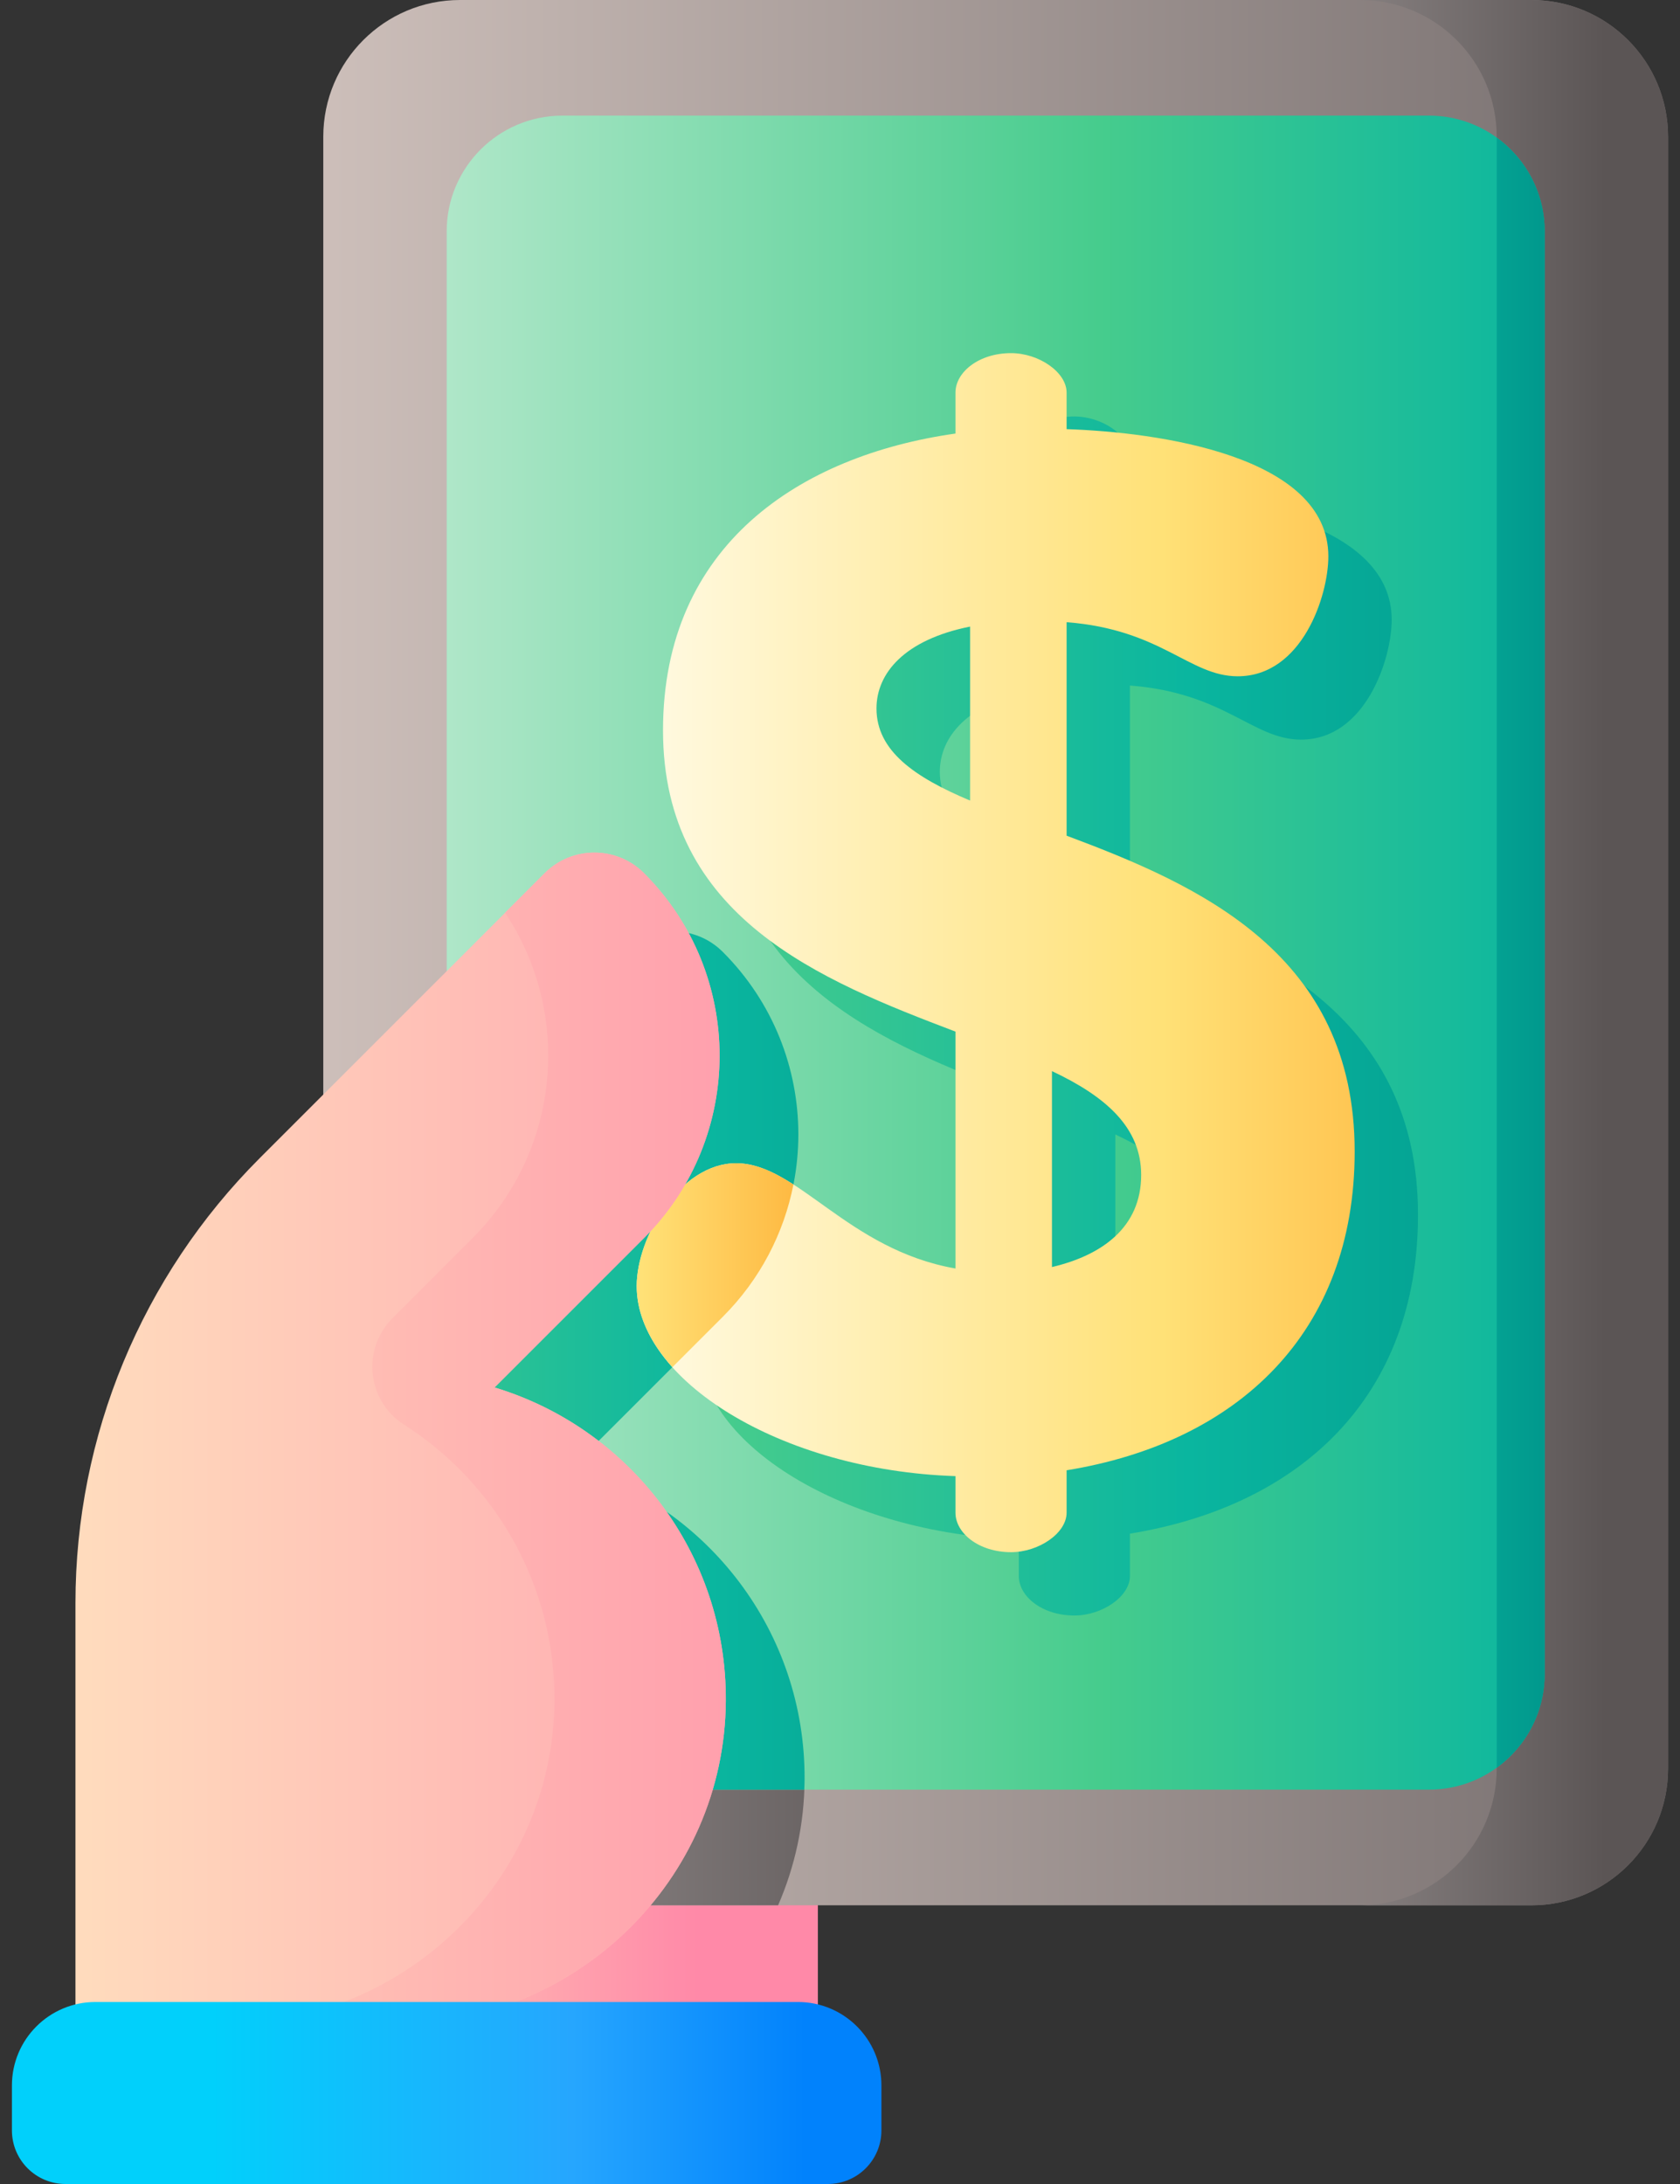 <svg width="60" height="78" viewBox="0 0 60 78" fill="none" xmlns="http://www.w3.org/2000/svg">
<rect x="0" y="0" width="60" height="78" fill="#333333" stroke="none"/>
<path d="M11.546 63.165H29.21V72.287H11.546V63.165Z" fill="url(#paint0_linear)"/>
<path d="M11.546 63.165V4.882C11.546 2.186 13.732 0 16.428 0H54.691C57.388 0 59.574 2.186 59.574 4.882V63.165C59.574 65.861 57.388 68.047 54.691 68.047H16.428C13.732 68.047 11.546 65.861 11.546 63.165V63.165Z" fill="url(#paint1_linear)"/>
<path d="M20.476 52.366L25.814 47.028C29.412 43.429 29.412 37.595 25.814 33.997C24.834 33.017 23.245 33.017 22.266 33.997L12.087 44.176C11.902 44.36 11.723 44.548 11.546 44.739V63.164C11.546 65.861 13.732 68.047 16.428 68.047H27.789C28.388 66.669 28.725 65.154 28.735 63.558C28.767 58.279 25.276 53.812 20.476 52.366V52.366Z" fill="url(#paint2_linear)"/>
<path d="M54.691 0H48.571C51.267 0 53.453 2.186 53.453 4.882V63.165C53.453 65.861 51.267 68.047 48.571 68.047H54.691C57.388 68.047 59.574 65.861 59.574 63.165V4.882C59.574 2.186 57.388 0 54.691 0V0Z" fill="url(#paint3_linear)"/>
<path d="M15.953 59.782V8.265C15.953 5.981 17.804 4.129 20.088 4.129H51.031C53.315 4.129 55.167 5.981 55.167 8.265V59.782C55.167 62.066 53.315 63.917 51.031 63.917H20.088C17.804 63.918 15.953 62.066 15.953 59.782V59.782Z" fill="url(#paint4_linear)"/>
<path d="M20.476 52.366L25.814 47.028C29.412 43.429 29.412 37.595 25.814 33.997C24.834 33.017 23.245 33.017 22.266 33.997L15.953 40.31V59.782C15.953 62.066 17.804 63.917 20.088 63.917H28.724C28.728 63.798 28.734 63.679 28.735 63.558C28.767 58.279 25.276 53.812 20.476 52.366Z" fill="url(#paint5_linear)"/>
<path d="M40.355 32.108V24.483C43.75 24.744 44.742 26.415 46.465 26.415C48.763 26.415 49.703 23.543 49.703 22.133C49.703 18.53 43.593 17.694 40.355 17.59V16.284C40.355 15.553 39.362 14.874 38.37 14.874C37.221 14.874 36.386 15.553 36.386 16.284V17.746C30.85 18.529 25.941 21.715 25.941 28.348C25.941 35.032 31.581 37.278 36.386 39.106V47.566C32.521 46.887 30.746 43.806 28.552 43.806C26.568 43.806 25.001 46.417 25.001 48.193C25.001 51.535 30.119 54.773 36.386 54.982V56.287C36.386 57.018 37.221 57.697 38.37 57.697C39.363 57.697 40.355 57.018 40.355 56.287V54.773C46.465 53.78 50.643 49.864 50.643 43.388C50.643 36.338 45.107 33.883 40.355 32.108V32.108ZM36.908 30.854C34.923 30.019 33.566 29.079 33.566 27.564C33.566 26.311 34.558 25.11 36.908 24.64V30.854ZM39.833 47.514V40.516C41.713 41.404 43.018 42.5 43.018 44.224C43.018 46.104 41.608 47.096 39.833 47.514V47.514Z" fill="url(#paint6_linear)"/>
<path d="M53.453 4.914V63.134C54.491 62.383 55.167 61.162 55.167 59.782V8.265C55.167 6.886 54.491 5.665 53.453 4.914V4.914Z" fill="url(#paint7_linear)"/>
<path d="M38.093 29.846V22.221C41.487 22.482 42.48 24.153 44.203 24.153C46.501 24.153 47.441 21.281 47.441 19.871C47.441 16.267 41.33 15.432 38.093 15.327V14.022C38.093 13.291 37.1 12.612 36.108 12.612C34.959 12.612 34.124 13.291 34.124 14.022V15.484C28.588 16.267 23.679 19.453 23.679 26.085C23.679 32.77 29.319 35.016 34.124 36.843V45.304C30.259 44.625 28.483 41.544 26.29 41.544C24.305 41.544 22.739 44.155 22.739 45.93C22.739 49.273 27.857 52.511 34.124 52.719V54.025C34.124 54.756 34.959 55.435 36.108 55.435C37.1 55.435 38.093 54.756 38.093 54.025V52.51C44.203 51.518 48.381 47.601 48.381 41.126C48.381 34.076 42.845 31.621 38.093 29.846V29.846ZM34.646 28.592C32.661 27.757 31.303 26.817 31.303 25.302C31.303 24.049 32.296 22.848 34.646 22.378V28.592ZM37.57 45.252V38.254C39.45 39.142 40.756 40.238 40.756 41.962C40.756 43.842 39.346 44.834 37.57 45.252V45.252Z" fill="url(#paint8_linear)"/>
<path d="M28.337 42.303C27.643 41.856 26.988 41.544 26.29 41.544C24.305 41.544 22.739 44.155 22.739 45.93C22.739 46.932 23.201 47.924 24.014 48.828L25.814 47.028C27.155 45.687 27.996 44.034 28.337 42.303V42.303Z" fill="url(#paint9_linear)"/>
<path d="M17.663 49.553L23.001 44.215C26.599 40.617 26.599 34.783 23.001 31.185C22.021 30.205 20.433 30.205 19.453 31.185L9.274 41.364C5.062 45.576 2.695 51.289 2.695 57.247V72.287H14.153C20.565 72.287 25.883 67.157 25.922 60.746C25.954 55.467 22.463 50.999 17.663 49.553V49.553Z" fill="url(#paint10_linear)"/>
<path d="M17.663 49.553L23.001 44.215C26.599 40.617 26.599 34.783 23.001 31.185C22.021 30.205 20.433 30.205 19.453 31.185L18.039 32.598C20.424 36.178 20.038 41.057 16.88 44.215L14.02 47.076C12.913 48.182 13.105 50.035 14.425 50.877C17.676 52.95 19.827 56.597 19.801 60.746C19.762 67.157 14.444 72.287 8.032 72.287H14.153C20.565 72.287 25.883 67.157 25.922 60.746C25.954 55.467 22.463 50.999 17.663 49.553Z" fill="url(#paint11_linear)"/>
<path d="M29.565 78H2.34C1.283 78 0.426 77.143 0.426 76.086V74.48C0.426 72.834 1.761 71.5 3.406 71.5H28.499C30.145 71.5 31.479 72.834 31.479 74.48V76.086C31.479 77.143 30.622 78 29.565 78Z" fill="url(#paint12_linear)"/>
<defs>
<linearGradient id="paint0_linear" x1="14.146" y1="67.726" x2="24.931" y2="67.726" gradientUnits="userSpaceOnUse">
<stop stop-color="#FFC2B5"/>
<stop offset="1" stop-color="#FF89A8"/>
</linearGradient>
<linearGradient id="paint1_linear" x1="11.271" y1="34.023" x2="59.911" y2="34.023" gradientUnits="userSpaceOnUse">
<stop stop-color="#CDBFBA"/>
<stop offset="1" stop-color="#766E6E"/>
</linearGradient>
<linearGradient id="paint2_linear" x1="12.82" y1="50.655" x2="33.916" y2="50.655" gradientUnits="userSpaceOnUse">
<stop stop-color="#9E9797"/>
<stop offset="1" stop-color="#5B5555"/>
</linearGradient>
<linearGradient id="paint3_linear" x1="43.51" y1="34.023" x2="57.329" y2="34.023" gradientUnits="userSpaceOnUse">
<stop stop-color="#9E9797"/>
<stop offset="1" stop-color="#5B5555"/>
</linearGradient>
<linearGradient id="paint4_linear" x1="15.729" y1="34.023" x2="55.442" y2="34.023" gradientUnits="userSpaceOnUse">
<stop stop-color="#B0E7C9"/>
<stop offset="0.593" stop-color="#46CC8D"/>
<stop offset="1" stop-color="#0AB69F"/>
</linearGradient>
<linearGradient id="paint5_linear" x1="11.188" y1="48.59" x2="37.064" y2="48.59" gradientUnits="userSpaceOnUse">
<stop stop-color="#46CC8D"/>
<stop offset="0.548" stop-color="#0AB69F"/>
<stop offset="1" stop-color="#01998D"/>
</linearGradient>
<linearGradient id="paint6_linear" x1="25.841" y1="36.286" x2="56.072" y2="36.286" gradientUnits="userSpaceOnUse">
<stop stop-color="#46CC8D"/>
<stop offset="0.548" stop-color="#0AB69F"/>
<stop offset="1" stop-color="#01998D"/>
</linearGradient>
<linearGradient id="paint7_linear" x1="42.541" y1="34.024" x2="55.083" y2="34.024" gradientUnits="userSpaceOnUse">
<stop stop-color="#46CC8D"/>
<stop offset="0.548" stop-color="#0AB69F"/>
<stop offset="1" stop-color="#01998D"/>
</linearGradient>
<linearGradient id="paint8_linear" x1="23.579" y1="34.024" x2="53.81" y2="34.024" gradientUnits="userSpaceOnUse">
<stop stop-color="#FFF9DF"/>
<stop offset="0.593" stop-color="#FFE177"/>
<stop offset="1" stop-color="#FEB137"/>
</linearGradient>
<linearGradient id="paint9_linear" x1="22.922" y1="45.186" x2="29.523" y2="45.186" gradientUnits="userSpaceOnUse">
<stop stop-color="#FFE177"/>
<stop offset="1" stop-color="#FEB137"/>
</linearGradient>
<linearGradient id="paint10_linear" x1="2.522" y1="51.368" x2="25.886" y2="51.368" gradientUnits="userSpaceOnUse">
<stop stop-color="#FFDCBD"/>
<stop offset="0.003" stop-color="#FFDCBD"/>
<stop offset="1" stop-color="#FFA9B1"/>
</linearGradient>
<linearGradient id="paint11_linear" x1="10.73" y1="51.368" x2="36.091" y2="51.368" gradientUnits="userSpaceOnUse">
<stop stop-color="#FFC2B5"/>
<stop offset="1" stop-color="#FF89A8"/>
</linearGradient>
<linearGradient id="paint12_linear" x1="7.547" y1="74.75" x2="28.756" y2="74.75" gradientUnits="userSpaceOnUse">
<stop stop-color="#01D0FB"/>
<stop offset="0.608" stop-color="#26A6FE"/>
<stop offset="1" stop-color="#0182FC"/>
</linearGradient>
</defs>
</svg>
